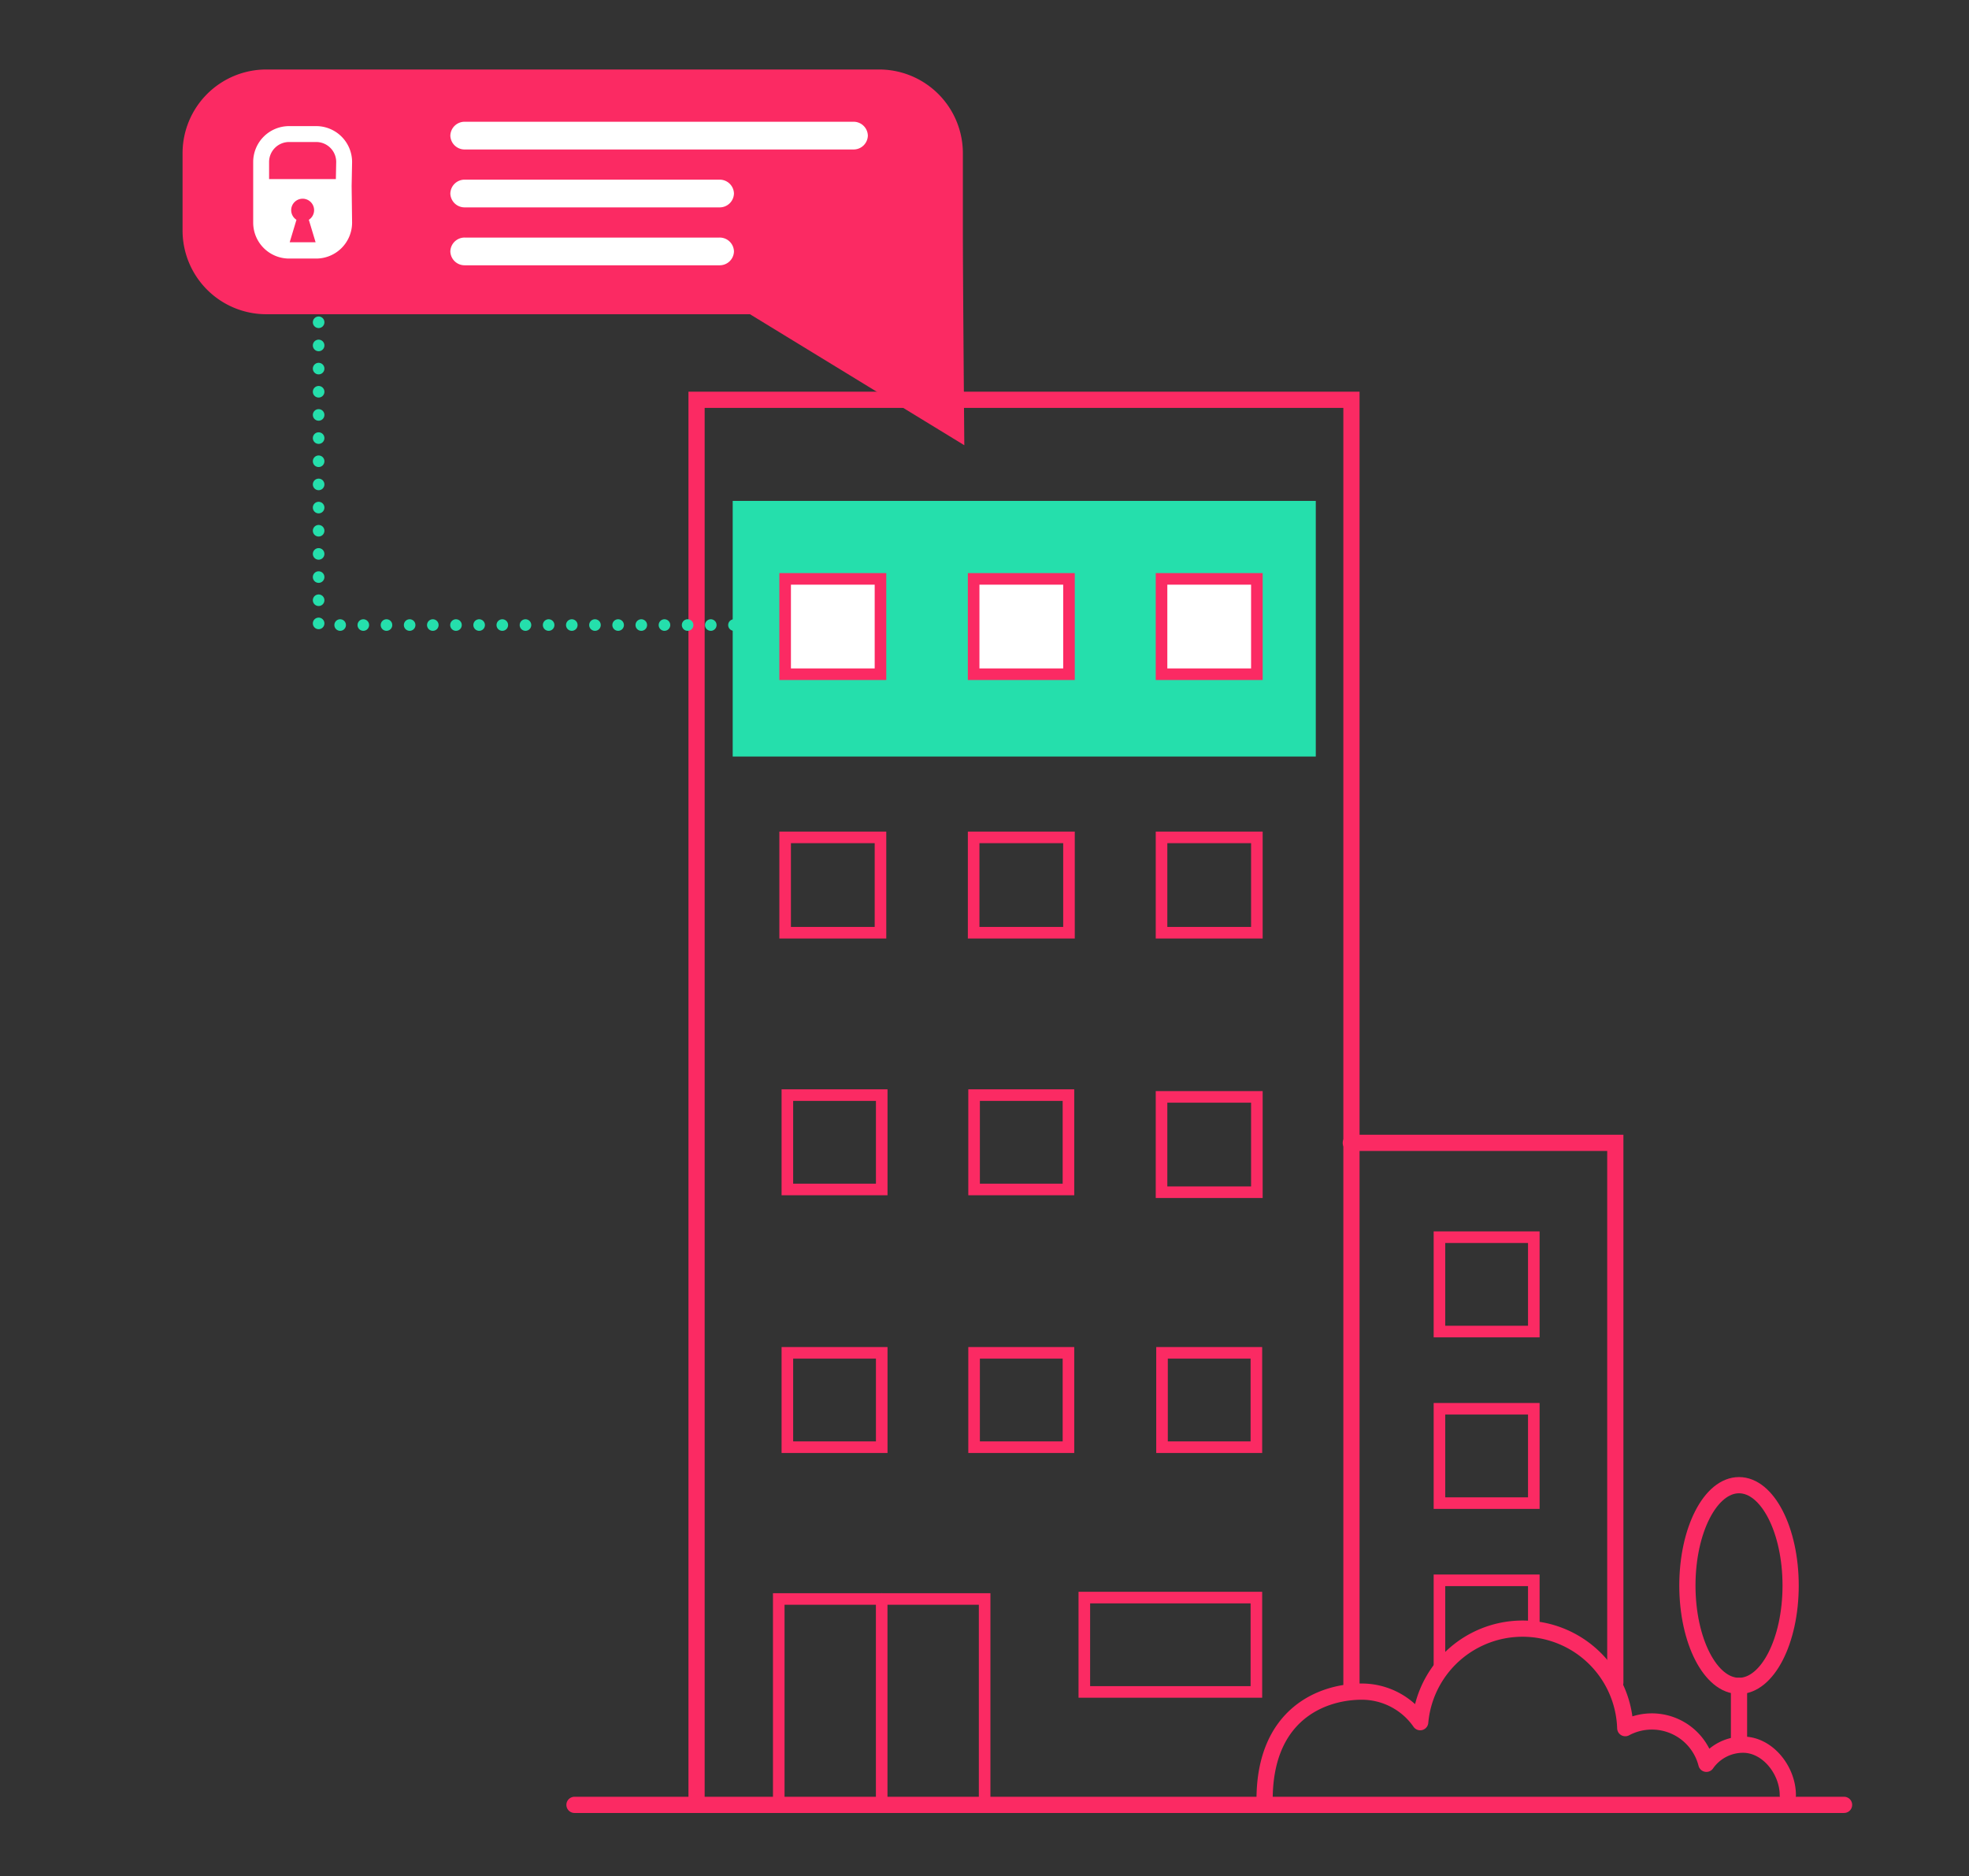 <svg xmlns="http://www.w3.org/2000/svg" xmlns:xlink="http://www.w3.org/1999/xlink" width="850" height="810" viewBox="0 0 850 810">
  <rect x="0" y="0" width="850" height="810" fill="#333333" stroke="none"/>
  <defs>
    <clipPath id="clip-fraud-prevention-with-royal-mail-paf-multiple-residence-datasets">
      <rect width="850" height="810"/>
    </clipPath>
  </defs>
  <g id="fraud-prevention-with-royal-mail-paf-multiple-residence-datasets" clip-path="url(#clip-fraud-prevention-with-royal-mail-paf-multiple-residence-datasets)">
    <path id="Path_178" data-name="Path 178" d="M-504.525,222.712l-92.534-56.557H-805.953A36.153,36.153,0,0,1-842,130.108V96.547A36.153,36.153,0,0,1-805.953,60.5h264.759a36.153,36.153,0,0,1,36.047,36.047v33.561C-505.147,149.934-504.525,222.712-504.525,222.712Z" transform="translate(920.811 -30.5)" fill="#fb2a63"/>
    <g id="Group_190" data-name="Group 190">
      <path id="Path_188" data-name="Path 188" d="M94.277,2004.187" transform="translate(488.857 -1225.017)" fill="none" stroke="#fb2a63" stroke-linecap="round" stroke-miterlimit="10" stroke-width="5"/>
      <rect id="Rectangle_344" data-name="Rectangle 344" width="251.713" height="110.357" transform="translate(316.3 216.244)" fill="#25dfac"/>
      <line id="Line_68" data-name="Line 68" x2="548.064" transform="translate(248 779.17)" fill="none" stroke="#fb2a63" stroke-linecap="round" stroke-miterlimit="10" stroke-width="7"/>
      <rect id="Rectangle_291" data-name="Rectangle 291" width="88.875" height="88.875" transform="translate(336.18 690.295)" fill="none" stroke="#fb2a63" stroke-linecap="round" stroke-miterlimit="10" stroke-width="5"/>
      <line id="Line_69" data-name="Line 69" y2="88.875" transform="translate(380.618 690.295)" fill="none" stroke="#fb2a63" stroke-linecap="round" stroke-miterlimit="10" stroke-width="5"/>
      <path id="Path_189" data-name="Path 189" d="M186.36,2004.187" transform="translate(510.953 -1225.017)" fill="none" stroke="#fb2a63" stroke-linecap="round" stroke-miterlimit="10" stroke-width="5"/>
      <path id="Path_190" data-name="Path 190" d="M94.277,1773.7h114.18v232.989" transform="translate(488.857 -1280.327)" fill="none" stroke="#fb2a63" stroke-linecap="round" stroke-miterlimit="10" stroke-width="7"/>
      <path id="Path_191" data-name="Path 191" d="M290.132,2014.729c0-10.672-8.652-21.8-19.325-21.8a19.291,19.291,0,0,0-15.822,8.251,24.308,24.308,0,0,0-35.028-15.387,44.362,44.362,0,0,0-88.523-2.575,30.722,30.722,0,0,0-25.236-13.191c-17,0-41.936,9.6-41.936,46.662" transform="translate(481.654 -1239.741)" fill="none" stroke="#fb2a63" stroke-linecap="round" stroke-linejoin="round" stroke-width="7"/>
      <path id="Path_192" data-name="Path 192" d="M125.137,1963.037v-37.031h40.734v18.516" transform="translate(496.262 -1243.778)" fill="none" stroke="#fb2a63" stroke-linecap="round" stroke-miterlimit="10" stroke-width="5"/>
      <rect id="Rectangle_292" data-name="Rectangle 292" width="40.734" height="40.734" transform="translate(621.399 608.166)" fill="none" stroke="#fb2a63" stroke-linecap="round" stroke-miterlimit="10" stroke-width="5"/>
      <rect id="Rectangle_293" data-name="Rectangle 293" width="40.734" height="40.734" transform="translate(621.399 534.103)" fill="none" stroke="#fb2a63" stroke-linecap="round" stroke-miterlimit="10" stroke-width="5"/>
      <rect id="Rectangle_294" data-name="Rectangle 294" width="40.734" height="40.734" transform="translate(339.9 584.027)" fill="rgba(255,255,255,0)" stroke="#fb2a63" stroke-miterlimit="10" stroke-width="5"/>
      <rect id="Rectangle_295" data-name="Rectangle 295" width="40.734" height="40.734" transform="translate(339.9 472.766)" fill="rgba(255,255,255,0)" stroke="#fb2a63" stroke-miterlimit="10" stroke-width="5"/>
      <rect id="Rectangle_296" data-name="Rectangle 296" width="41.157" height="41.157" transform="translate(338.939 361.504)" fill="rgba(255,255,255,0)" stroke="#fb2a63" stroke-miterlimit="10" stroke-width="5"/>
      <rect id="Rectangle_297" data-name="Rectangle 297" width="41.157" height="41.157" transform="translate(338.939 249.907)" fill="#fff" stroke="#fb2a63" stroke-miterlimit="10" stroke-width="5"/>
      <rect id="Rectangle_298" data-name="Rectangle 298" width="40.734" height="40.734" transform="translate(420.507 584.027)" fill="rgba(255,255,255,0)" stroke="#fb2a63" stroke-miterlimit="10" stroke-width="5"/>
      <rect id="Rectangle_299" data-name="Rectangle 299" width="40.734" height="40.734" transform="translate(420.507 472.766)" fill="rgba(255,255,255,0)" stroke="#fb2a63" stroke-miterlimit="10" stroke-width="5"/>
      <rect id="Rectangle_300" data-name="Rectangle 300" width="41.157" height="41.157" transform="translate(420.315 361.504)" fill="rgba(255,255,255,0)" stroke="#fb2a63" stroke-miterlimit="10" stroke-width="5"/>
      <rect id="Rectangle_301" data-name="Rectangle 301" width="41.157" height="41.157" transform="translate(420.315 249.907)" fill="#fff" stroke="#fb2a63" stroke-miterlimit="10" stroke-width="5"/>
      <rect id="Rectangle_302" data-name="Rectangle 302" width="40.734" height="40.734" transform="translate(501.634 584.027)" fill="rgba(255,255,255,0)" stroke="#fb2a63" stroke-miterlimit="10" stroke-width="5"/>
      <rect id="Rectangle_303" data-name="Rectangle 303" width="41.157" height="41.157" transform="translate(501.423 473.534)" fill="rgba(255,255,255,0)" stroke="#fb2a63" stroke-miterlimit="10" stroke-width="5"/>
      <rect id="Rectangle_304" data-name="Rectangle 304" width="41.157" height="41.157" transform="translate(501.423 361.504)" fill="rgba(255,255,255,0)" stroke="#fb2a63" stroke-miterlimit="10" stroke-width="5"/>
      <rect id="Rectangle_305" data-name="Rectangle 305" width="74.275" height="40.734" transform="translate(468.094 689.685)" fill="none" stroke="#fb2a63" stroke-miterlimit="10" stroke-width="5"/>
      <rect id="Rectangle_306" data-name="Rectangle 306" width="41.157" height="41.157" transform="translate(501.423 249.907)" fill="#fff" stroke="#fb2a63" stroke-miterlimit="10" stroke-width="5"/>
      <path id="Path_193" data-name="Path 193" d="M-133.5,2120.929V1515H149.212v555.321" transform="translate(434.199 -1342.404)" fill="none" stroke="#fb2a63" stroke-linecap="round" stroke-miterlimit="10" stroke-width="7"/>
      <ellipse id="Ellipse_20" data-name="Ellipse 20" cx="22.283" cy="43.329" rx="22.283" ry="43.329" transform="translate(728.433 641.157)" fill="none" stroke="#fb2a63" stroke-linecap="round" stroke-miterlimit="10" stroke-width="7"/>
      <line id="Line_70" data-name="Line 70" y2="23.967" transform="translate(750.717 727.814)" fill="none" stroke="#fb2a63" stroke-linecap="round" stroke-miterlimit="10" stroke-width="7"/>
    </g>
    <path id="Path_179" data-name="Path 179" d="M-632.874,130.839H-742.693A6.152,6.152,0,0,1-749,124.857a6.152,6.152,0,0,1,6.307-5.984h109.819a6.151,6.151,0,0,1,6.307,5.984A6.151,6.151,0,0,1-632.874,130.839Z" transform="translate(943.41 -16.315)" fill="#fff"/>
    <path id="Path_180" data-name="Path 180" d="M-632.874,110.728H-742.693A6.152,6.152,0,0,1-749,104.745a6.152,6.152,0,0,1,6.307-5.983h109.819a6.151,6.151,0,0,1,6.307,5.983A6.151,6.151,0,0,1-632.874,110.728Z" transform="translate(943.41 -21.202)" fill="#fff"/>
    <path id="Path_181" data-name="Path 181" d="M-575.072,90.616H-742.693A6.151,6.151,0,0,1-749,84.634a6.151,6.151,0,0,1,6.307-5.983h167.621a6.151,6.151,0,0,1,6.307,5.983A6.151,6.151,0,0,1-575.072,90.616Z" transform="translate(943.41 -26.089)" fill="#fff"/>
    <path id="Path_182" data-name="Path 182" d="M-774.968,105.77l.191-10.117a15.5,15.5,0,0,0-15.487-15.487h-11.718a15.5,15.5,0,0,0-15.488,15.487v26.2a15.505,15.505,0,0,0,15.488,15.488h11.718a15.514,15.514,0,0,0,15.487-15.53l-.2-15.986C-774.973,105.809-774.968,105.79-774.968,105.77ZM-801.711,130.3l2.919-9.694a4.935,4.935,0,0,1-2.276-4.153,4.947,4.947,0,0,1,4.946-4.946,4.947,4.947,0,0,1,4.946,4.946,4.936,4.936,0,0,1-2.276,4.153l2.919,9.694Zm19.933-27.263h-28.83V95.654a8.635,8.635,0,0,1,8.626-8.625h11.718a8.623,8.623,0,0,1,8.628,8.561Z" transform="translate(926.771 -25.721)" fill="#fff"/>
    <path id="Path_183" data-name="Path 183" d="M-615.451,279.677H-794.745V145.5" transform="translate(932.293 -9.845)" fill="none" stroke="#25dfac" stroke-linecap="round" stroke-miterlimit="10" stroke-width="5" stroke-dasharray="0 10"/>
  </g>
</svg>
